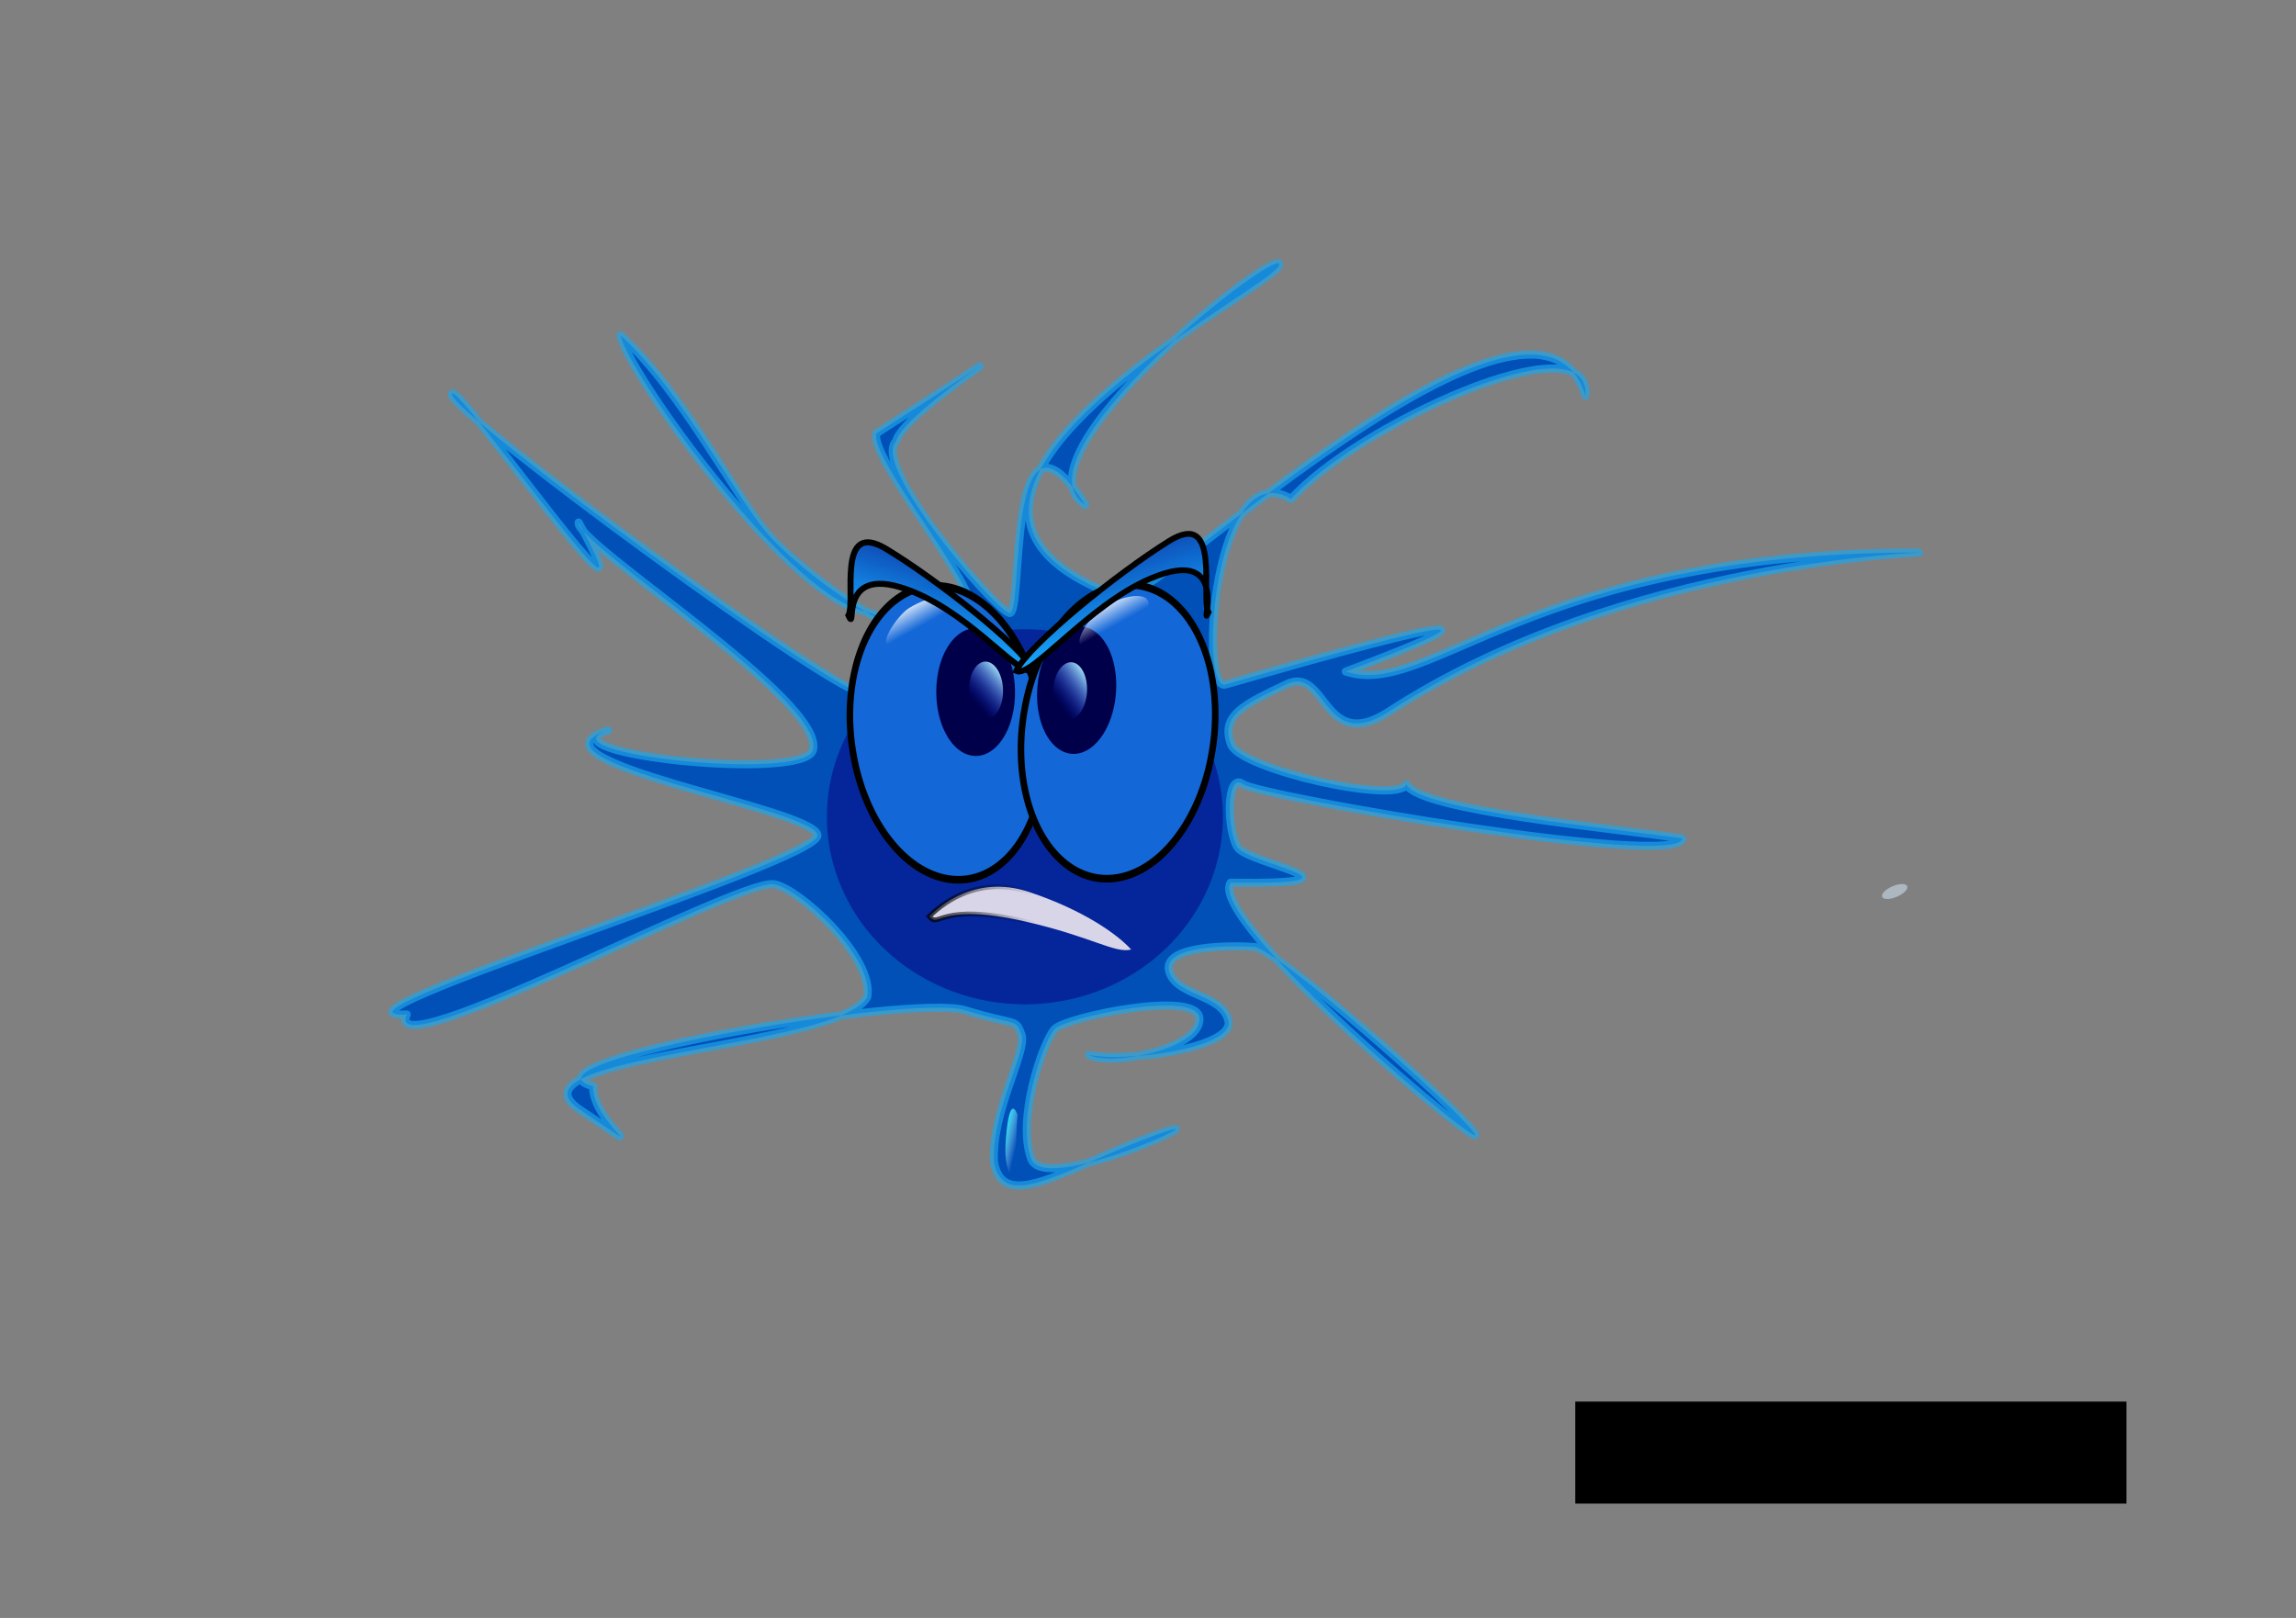 <?xml version="1.0" encoding="UTF-8" standalone="no"?>
<!-- Created with Inkscape (http://www.inkscape.org/) --><svg height="419.528pt" id="svg1452" inkscape:version="0.43" sodipodi:docbase="C:\Documents and Settings\Home\Desktop\Open Clip Art" sodipodi:docname="angry smiley1.svg" sodipodi:version="0.32" version="1.0" width="595.276pt" xmlns="http://www.w3.org/2000/svg" xmlns:cc="http://web.resource.org/cc/" xmlns:dc="http://purl.org/dc/elements/1.1/" xmlns:inkscape="http://www.inkscape.org/namespaces/inkscape" xmlns:rdf="http://www.w3.org/1999/02/22-rdf-syntax-ns#" xmlns:sodipodi="http://inkscape.sourceforge.net/DTD/sodipodi-0.dtd" xmlns:svg="http://www.w3.org/2000/svg" xmlns:xlink="http://www.w3.org/1999/xlink">
  <rect width="100%" height="100%" fill="#808080" stroke="none"/>
  <defs id="defs1455">
    <linearGradient gradientTransform="matrix(1.01,-0.349,0.114,-0.412,7.487,1228.946)" gradientUnits="userSpaceOnUse" id="linearGradient9746" inkscape:collect="always" spreadMethod="pad" x1="208.617" x2="200.619" xlink:href="#linearGradient571" y1="1092.492" y2="948.226"/>
    <linearGradient id="linearGradient571">
      <stop id="stop572" offset="0" style="stop-color:#000081;stop-opacity:0.961;"/>
      <stop id="stop573" offset="1" style="stop-color:#17abff;stop-opacity:1;"/>
    </linearGradient>
    <linearGradient gradientTransform="matrix(-0.971,-0.325,-0.11,-0.384,575.349,1198.375)" gradientUnits="userSpaceOnUse" id="linearGradient6977" inkscape:collect="always" spreadMethod="pad" x1="208.617" x2="200.619" xlink:href="#linearGradient571" y1="1092.492" y2="948.226"/>
    <linearGradient gradientTransform="matrix(0.626,6.300766e-2,-3.181873e-2,0.316,192.72,642.679)" gradientUnits="userSpaceOnUse" id="linearGradient7143" inkscape:collect="always" x1="220.084" x2="237.517" xlink:href="#linearGradient13318" y1="303.762" y2="316.393"/>
    <linearGradient gradientTransform="scale(1.342,0.745)" gradientUnits="userSpaceOnUse" id="linearGradient7133" inkscape:collect="always" x1="326.986" x2="326.682" xlink:href="#linearGradient2822" y1="597.687" y2="618.611"/>
    <linearGradient id="linearGradient11771" inkscape:collect="always">
      <stop id="stop11773" offset="0" style="stop-color:#000000;stop-opacity:1;"/>
      <stop id="stop11775" offset="1" style="stop-color:#000000;stop-opacity:0;"/>
    </linearGradient>
    <radialGradient cx="329.2" cy="839.472" fx="329.2" fy="839.472" gradientTransform="matrix(-1.327,-0.232,0.26,-1.491,470.864,2193.475)" gradientUnits="userSpaceOnUse" id="radialGradient11777" inkscape:collect="always" r="35.753" xlink:href="#linearGradient11771"/>
    <linearGradient id="linearGradient2822">
      <stop id="stop2823" offset="0" style="stop-color:#aef0fa;stop-opacity:1;"/>
      <stop id="stop2824" offset="1" style="stop-color:#002aff;stop-opacity:0;"/>
    </linearGradient>
    <linearGradient gradientTransform="scale(1.342,0.745)" gradientUnits="userSpaceOnUse" id="linearGradient6973" inkscape:collect="always" x1="326.986" x2="326.682" xlink:href="#linearGradient2822" y1="597.687" y2="618.611"/>
    <linearGradient id="linearGradient13318">
      <stop id="stop13319" offset="0" style="stop-color:#ffffff;stop-opacity:1;"/>
      <stop id="stop13320" offset="1" style="stop-color:#e1ebff;stop-opacity:0;"/>
    </linearGradient>
    <linearGradient gradientTransform="matrix(0.626,6.300766e-2,-3.181873e-2,0.316,125.852,642.82)" gradientUnits="userSpaceOnUse" id="linearGradient9754" inkscape:collect="always" x1="220.084" x2="237.517" xlink:href="#linearGradient13318" y1="303.762" y2="316.393"/>
    <linearGradient id="linearGradient15251">
      <stop id="stop15252" offset="0" style="stop-color:#11ffff;stop-opacity:1;"/>
      <stop id="stop15253" offset="1" style="stop-color:#e1ebff;stop-opacity:0;"/>
    </linearGradient>
    <linearGradient gradientTransform="matrix(0.159,-4.017102e-2,1.700941e-2,0.93,192.324,606.251)" gradientUnits="userSpaceOnUse" id="linearGradient9777" inkscape:collect="always" x1="576.065" x2="587.683" xlink:href="#linearGradient15251" y1="372.709" y2="390.986"/>
  </defs>
  <sodipodi:namedview bordercolor="#666666" borderopacity="1.0" id="base" inkscape:current-layer="svg1452" inkscape:cx="372.04724" inkscape:cy="252.85217" inkscape:pageopacity="0.0" inkscape:pageshadow="2" inkscape:window-height="721" inkscape:window-width="1024" inkscape:window-x="-4" inkscape:window-y="-4" inkscape:zoom="1.0051974" pagecolor="#ffffff"/>
  <g id="g11779" transform="translate(57.322,-543.077)">
    <path d="M 225.269,831.838 C 224.41,822.63 119.823,806.184 152.816,795.604 C 128.615,803.581 221.059,813.422 223.69,802.373 C 228.285,785.422 141.005,730.691 142.702,723.72 C 172.379,777.897 99.416,673.062 98.889,679.376 C 98.363,685.69 236.234,786.677 241.054,782.378 C 245.534,778.382 267.591,761.431 240.446,754.094 C 213.301,746.756 159.343,671.189 157.238,659.086 C 178.544,678.226 197.78,716.465 208.83,728.568 C 219.879,740.67 249.999,763.436 264.732,762.91 C 269.13,762.34 275.255,763.436 278.412,755.017 C 281.569,746.598 242.552,700.741 245.709,692.849 C 320.506,645.015 254.575,684.602 252.47,695.652 C 243.678,704.129 286.305,753.439 291.567,755.017 C 296.828,756.596 289.821,673.822 317.836,717.643 C 291.533,700.59 387.011,626.312 384.906,634.731 C 382.566,643.066 234.945,716.074 330.503,749.755 C 339.448,752.386 473.796,623.725 490.732,679.852 C 492.741,652.763 411.137,690.592 389.024,715.602 C 362.328,699.537 356.812,782.378 366.283,779.747 C 375.755,777.116 498.034,741.308 407.889,775.262 C 437.155,784.779 471.614,734.049 605.783,734.096 C 612.879,734.098 504.597,735.964 422.807,789.088 C 399.731,804.077 401.502,772.848 387.295,779.689 C 373.089,786.529 364.179,790.271 368.388,800.794 C 372.597,809.213 425.201,821.163 428.884,814.322 C 433.201,823.332 502.23,829.634 524.204,832.968 C 523.152,843.492 378.082,818.369 372.294,814.159 C 366.506,809.95 366.81,830.26 370.493,836.048 C 374.176,841.836 420.431,848.901 368.105,848.266 C 359.687,861.421 459.622,944.702 452.256,934.705 C 444.889,924.707 383.695,871.002 376.329,870.476 C 368.962,869.95 344.71,869.723 346.815,878.668 C 348.92,887.613 365.231,886.56 367.336,896.032 C 369.44,905.503 331.806,910.427 319.178,907.796 C 326.539,911.829 357.351,905.93 357.322,895.396 C 357.322,884.873 310.787,894.873 307.257,898.852 C 303.079,903.562 293.982,930.298 299.214,943.842 C 304.446,957.386 377.599,921.702 336.8,937.548 C 308.855,948.401 289.462,961.803 286.305,944.966 C 285.253,927.602 297.881,906.555 295.776,900.767 C 293.672,894.979 294.332,897.931 276.307,892.348 C 257.857,886.633 117.912,910.53 147.739,918.657 C 147.213,931.285 171.668,945.757 143.254,926.815 C 114.84,907.872 233.066,905.503 242.468,887.794 C 245.099,874.114 218.388,849.665 210.005,848.778 C 196.796,847.381 74.426,913.428 83.288,893.819 C 46.686,895.546 226.127,841.047 225.269,831.838 z " id="path9613" sodipodi:nodetypes="ccccczzccccccccccccccssccccccccccccczzzcczczcscz" style="fill:#0050b8;fill-opacity:1;fill-rule:evenodd;stroke:#20a6ea;stroke-width:2.793;stroke-linecap:round;stroke-linejoin:round;stroke-miterlimit:4;stroke-opacity:0.684"/>
    <path d="M 532.842 488.716 A 157.355 147.364 0 1 1  218.132,488.716 A 157.355 147.364 0 1 1  532.842 488.716 z" id="path9615" sodipodi:cx="375.48688" sodipodi:cy="488.71564" sodipodi:rx="157.35481" sodipodi:ry="147.36403" sodipodi:type="arc" style="opacity:0.599;fill:#090a87;fill-opacity:1;fill-rule:evenodd;stroke:none;stroke-width:1pt;stroke-linecap:butt;stroke-linejoin:miter;stroke-opacity:1" transform="matrix(0.435,0,0,0.44,133.633,610.434)"/>
    <path d="M 491.213 417.948 A 61.61 81.591 0 1 1  367.994,417.948 A 61.61 81.591 0 1 1  491.213 417.948 z" id="path7135" sodipodi:cx="429.60358" sodipodi:cy="417.94763" sodipodi:rx="61.609802" sodipodi:ry="81.591354" sodipodi:type="arc" style="font-size:12px;font-style:normal;font-variant:normal;font-weight:100;font-stretch:ultra-condensed;letter-spacing:0;writing-mode:lr-tb;text-anchor:start;color:#000000;fill:#1367d7;fill-opacity:1;fill-rule:evenodd;stroke:#000000;stroke-width:4.225;stroke-linecap:butt;stroke-linejoin:miter;marker:none;marker-start:none;marker-mid:none;marker-end:none;stroke-miterlimit:4;stroke-dashoffset:0;stroke-opacity:1;font-family:Bitstream Vera Sans" transform="matrix(-0.525,0.125,0.109,0.613,450.047,486.542)"/>
    <path d="M 336.357 500.371 A 15.819 5.828 0 1 1  304.719,500.371 A 15.819 5.828 0 1 1  336.357 500.371 z" id="path9619" sodipodi:cx="320.5379" sodipodi:cy="500.37091" sodipodi:rx="15.818741" sodipodi:ry="5.8279572" sodipodi:type="arc" style="opacity:0.5;fill:#dbefff;fill-opacity:1;fill-rule:evenodd;stroke:none;stroke-width:1pt;stroke-linecap:butt;stroke-linejoin:miter;stroke-opacity:1" transform="matrix(0.276,-0.109,8.386065e-2,0.329,467.22,721.622)"/>
    <path d="M 292.315,951.578 C 291.843,947.386 289.45,946.739 290.515,935.379 C 291.609,923.699 293.45,925.828 294.423,928.473 C 293.428,941.508 294.766,942.185 292.315,951.578 z " id="path9643" sodipodi:nodetypes="cscc" style="font-size:12px;font-style:normal;font-variant:normal;font-weight:100;font-stretch:ultra-condensed;letter-spacing:0;writing-mode:lr-tb;text-anchor:start;color:#000000;fill:url(#linearGradient9777);fill-opacity:1;fill-rule:evenodd;stroke:none;stroke-width:1.243;stroke-linecap:butt;stroke-linejoin:miter;marker:none;marker-start:none;marker-mid:none;marker-end:none;stroke-miterlimit:4;stroke-dashoffset:0;stroke-opacity:1;font-family:Bitstream Vera Sans"/>
    <path d="M 251.329,766.014 C 245.16,767.706 252.486,756.078 256.946,753.294 C 265.097,748.3 274.431,747.548 272.697,753.388 C 269.724,758.256 255.514,765.103 251.329,766.014 z " id="path9661" sodipodi:nodetypes="cscc" style="color:#000000;fill:url(#linearGradient9754);fill-opacity:1;fill-rule:evenodd;stroke:none;stroke-width:1pt;stroke-linecap:butt;stroke-linejoin:miter;marker:none;marker-start:none;marker-mid:none;marker-end:none;stroke-miterlimit:4;stroke-dashoffset:0;stroke-opacity:1"/>
    <path d="M 472.897 463.739 A 27.475 35.8 0 1 1  417.948,463.739 A 27.475 35.8 0 1 1  472.897 463.739 z" id="path5171" sodipodi:cx="445.4223" sodipodi:cy="463.73868" sodipodi:rx="27.474655" sodipodi:ry="35.800293" sodipodi:type="arc" style="font-size:12px;fill:#00004a;fill-opacity:1;fill-rule:evenodd;stroke:none;stroke-width:1pt;stroke-linecap:butt;stroke-linejoin:miter;stroke-opacity:1" transform="matrix(0.495,-4.974649e-3,4.014295e-3,0.613,57.604,500.311)"/>
    <path d="M 454.581 454.58 A 14.986 8.326 0 1 1  424.608,454.58 A 14.986 8.326 0 1 1  454.581 454.58 z" id="path6971" sodipodi:cx="439.59436" sodipodi:cy="454.58047" sodipodi:rx="14.986176" sodipodi:ry="8.3256531" sodipodi:type="arc" style="font-size:12px;font-style:normal;font-variant:normal;font-weight:100;font-stretch:ultra-condensed;letter-spacing:0;writing-mode:lr-tb;text-anchor:start;color:#000000;fill:url(#linearGradient6973);fill-opacity:1;fill-rule:evenodd;stroke:none;stroke-width:1pt;stroke-linecap:butt;stroke-linejoin:miter;marker:none;marker-start:none;marker-mid:none;marker-end:none;stroke-miterlimit:4;stroke-dashoffset:0;stroke-opacity:1;font-family:Bitstream Vera Sans" transform="matrix(0.33,0.371,-0.378,0.978,310.313,174.011)"/>
    <path d="M 333.711,871.364 C 329.102,866.275 317.565,857.847 298.481,851.491 C 279.395,845.135 266.847,857.078 263.874,859.916 C 267.565,864.299 266.905,854.78 297.127,861.679 C 319.995,866.899 328.117,872.808 333.711,871.364 z " id="path5177" sodipodi:nodetypes="cccsc" style="font-size:12px;fill:#d7d5e7;fill-opacity:1;fill-rule:evenodd;stroke:url(#radialGradient11777);stroke-width:1.668;stroke-miterlimit:4;stroke-dasharray:none;stroke-opacity:1"/>
    <path d="M 491.213 417.948 A 61.61 81.591 0 1 1  367.994,417.948 A 61.61 81.591 0 1 1  491.213 417.948 z" id="path7086" sodipodi:cx="429.60358" sodipodi:cy="417.94763" sodipodi:rx="61.609802" sodipodi:ry="81.591354" sodipodi:type="arc" style="font-size:12px;font-style:normal;font-variant:normal;font-weight:100;font-stretch:ultra-condensed;letter-spacing:0;writing-mode:lr-tb;text-anchor:start;color:#000000;fill:#1367d7;fill-opacity:1;fill-rule:evenodd;stroke:#000000;stroke-width:4.225;stroke-linecap:butt;stroke-linejoin:miter;marker:none;marker-start:none;marker-mid:none;marker-end:none;stroke-miterlimit:4;stroke-dashoffset:0;stroke-opacity:1;font-family:Bitstream Vera Sans" transform="matrix(0.525,0.125,-0.109,0.613,149.214,486.177)"/>
    <path d="M 472.897 463.739 A 27.475 35.8 0 1 1  417.948,463.739 A 27.475 35.8 0 1 1  472.897 463.739 z" id="path5163" sodipodi:cx="445.4223" sodipodi:cy="463.73868" sodipodi:rx="27.474655" sodipodi:ry="35.800293" sodipodi:type="arc" style="font-size:12px;fill:#00004a;fill-opacity:1;fill-rule:evenodd;stroke:none;stroke-width:1pt;stroke-linecap:butt;stroke-linejoin:miter;stroke-opacity:1" transform="matrix(0.494,3.503863e-2,-4.55645e-2,0.611,115.957,482.745)"/>
    <path d="M 454.581 454.58 A 14.986 8.326 0 1 1  424.608,454.58 A 14.986 8.326 0 1 1  454.581 454.58 z" id="path5165" sodipodi:cx="439.59436" sodipodi:cy="454.58047" sodipodi:rx="14.986176" sodipodi:ry="8.3256531" sodipodi:type="arc" style="font-size:12px;font-style:normal;font-variant:normal;font-weight:100;font-stretch:ultra-condensed;letter-spacing:0;writing-mode:lr-tb;text-anchor:start;color:#000000;fill:url(#linearGradient7133);fill-opacity:1;fill-rule:evenodd;stroke:none;stroke-width:1pt;stroke-linecap:butt;stroke-linejoin:miter;marker:none;marker-start:none;marker-mid:none;marker-end:none;stroke-miterlimit:4;stroke-dashoffset:0;stroke-opacity:1;font-family:Bitstream Vera Sans" transform="matrix(0.299,0.397,-0.456,0.944,388.428,178.263)"/>
    <path d="M 318.196,765.872 C 312.028,767.565 319.354,755.937 323.814,753.153 C 331.965,748.159 341.298,747.407 339.565,753.247 C 336.591,758.115 322.382,764.962 318.196,765.872 z " id="path7141" sodipodi:nodetypes="cscc" style="color:#000000;fill:url(#linearGradient7143);fill-opacity:1;fill-rule:evenodd;stroke:none;stroke-width:1pt;stroke-linecap:butt;stroke-linejoin:miter;marker:none;marker-start:none;marker-mid:none;marker-end:none;stroke-miterlimit:4;stroke-dashoffset:0;stroke-opacity:1"/>
    <path d="M 299.918,774.837 C 295.698,766.402 266.527,743.402 249.052,732.867 C 231.576,722.331 238.693,751.157 235.971,755.862 C 239.351,763.126 230.942,736.36 258.615,747.796 C 279.554,756.449 294.795,777.23 299.918,774.837 z " id="path6975" sodipodi:nodetypes="cccsc" style="font-size:12px;fill:url(#linearGradient6977);fill-opacity:1;fill-rule:evenodd;stroke:#000000;stroke-width:2.076;stroke-miterlimit:4;stroke-dasharray:none;stroke-opacity:1"/>
    <path d="M 293.931,775.087 C 298.319,766.049 328.656,741.403 346.83,730.113 C 365.004,718.823 357.603,749.712 360.434,754.754 C 356.919,762.538 369.199,730.816 340.42,743.071 C 318.644,752.343 299.258,777.652 293.931,775.087 z " id="path9669" sodipodi:nodetypes="cccsc" style="font-size:12px;fill:url(#linearGradient9746);fill-opacity:1;fill-rule:evenodd;stroke:#000000;stroke-width:2.008;stroke-miterlimit:4;stroke-dasharray:none;stroke-opacity:1"/>
  </g>
  <flowRoot id="flowRoot2422" space="preserve" transform="matrix(0.779,0,0,1.2,466.267,-187.62)">
    <flowRegion id="flowRegion2424">
      <rect height="29.39" id="rect2426" width="244.603" x="100.496" y="560.168"/>
    </flowRegion>
    <flowPara id="flowPara2428">inspired by Stefan Bazelkov's Smileys</flowPara>
  </flowRoot>
</svg>
